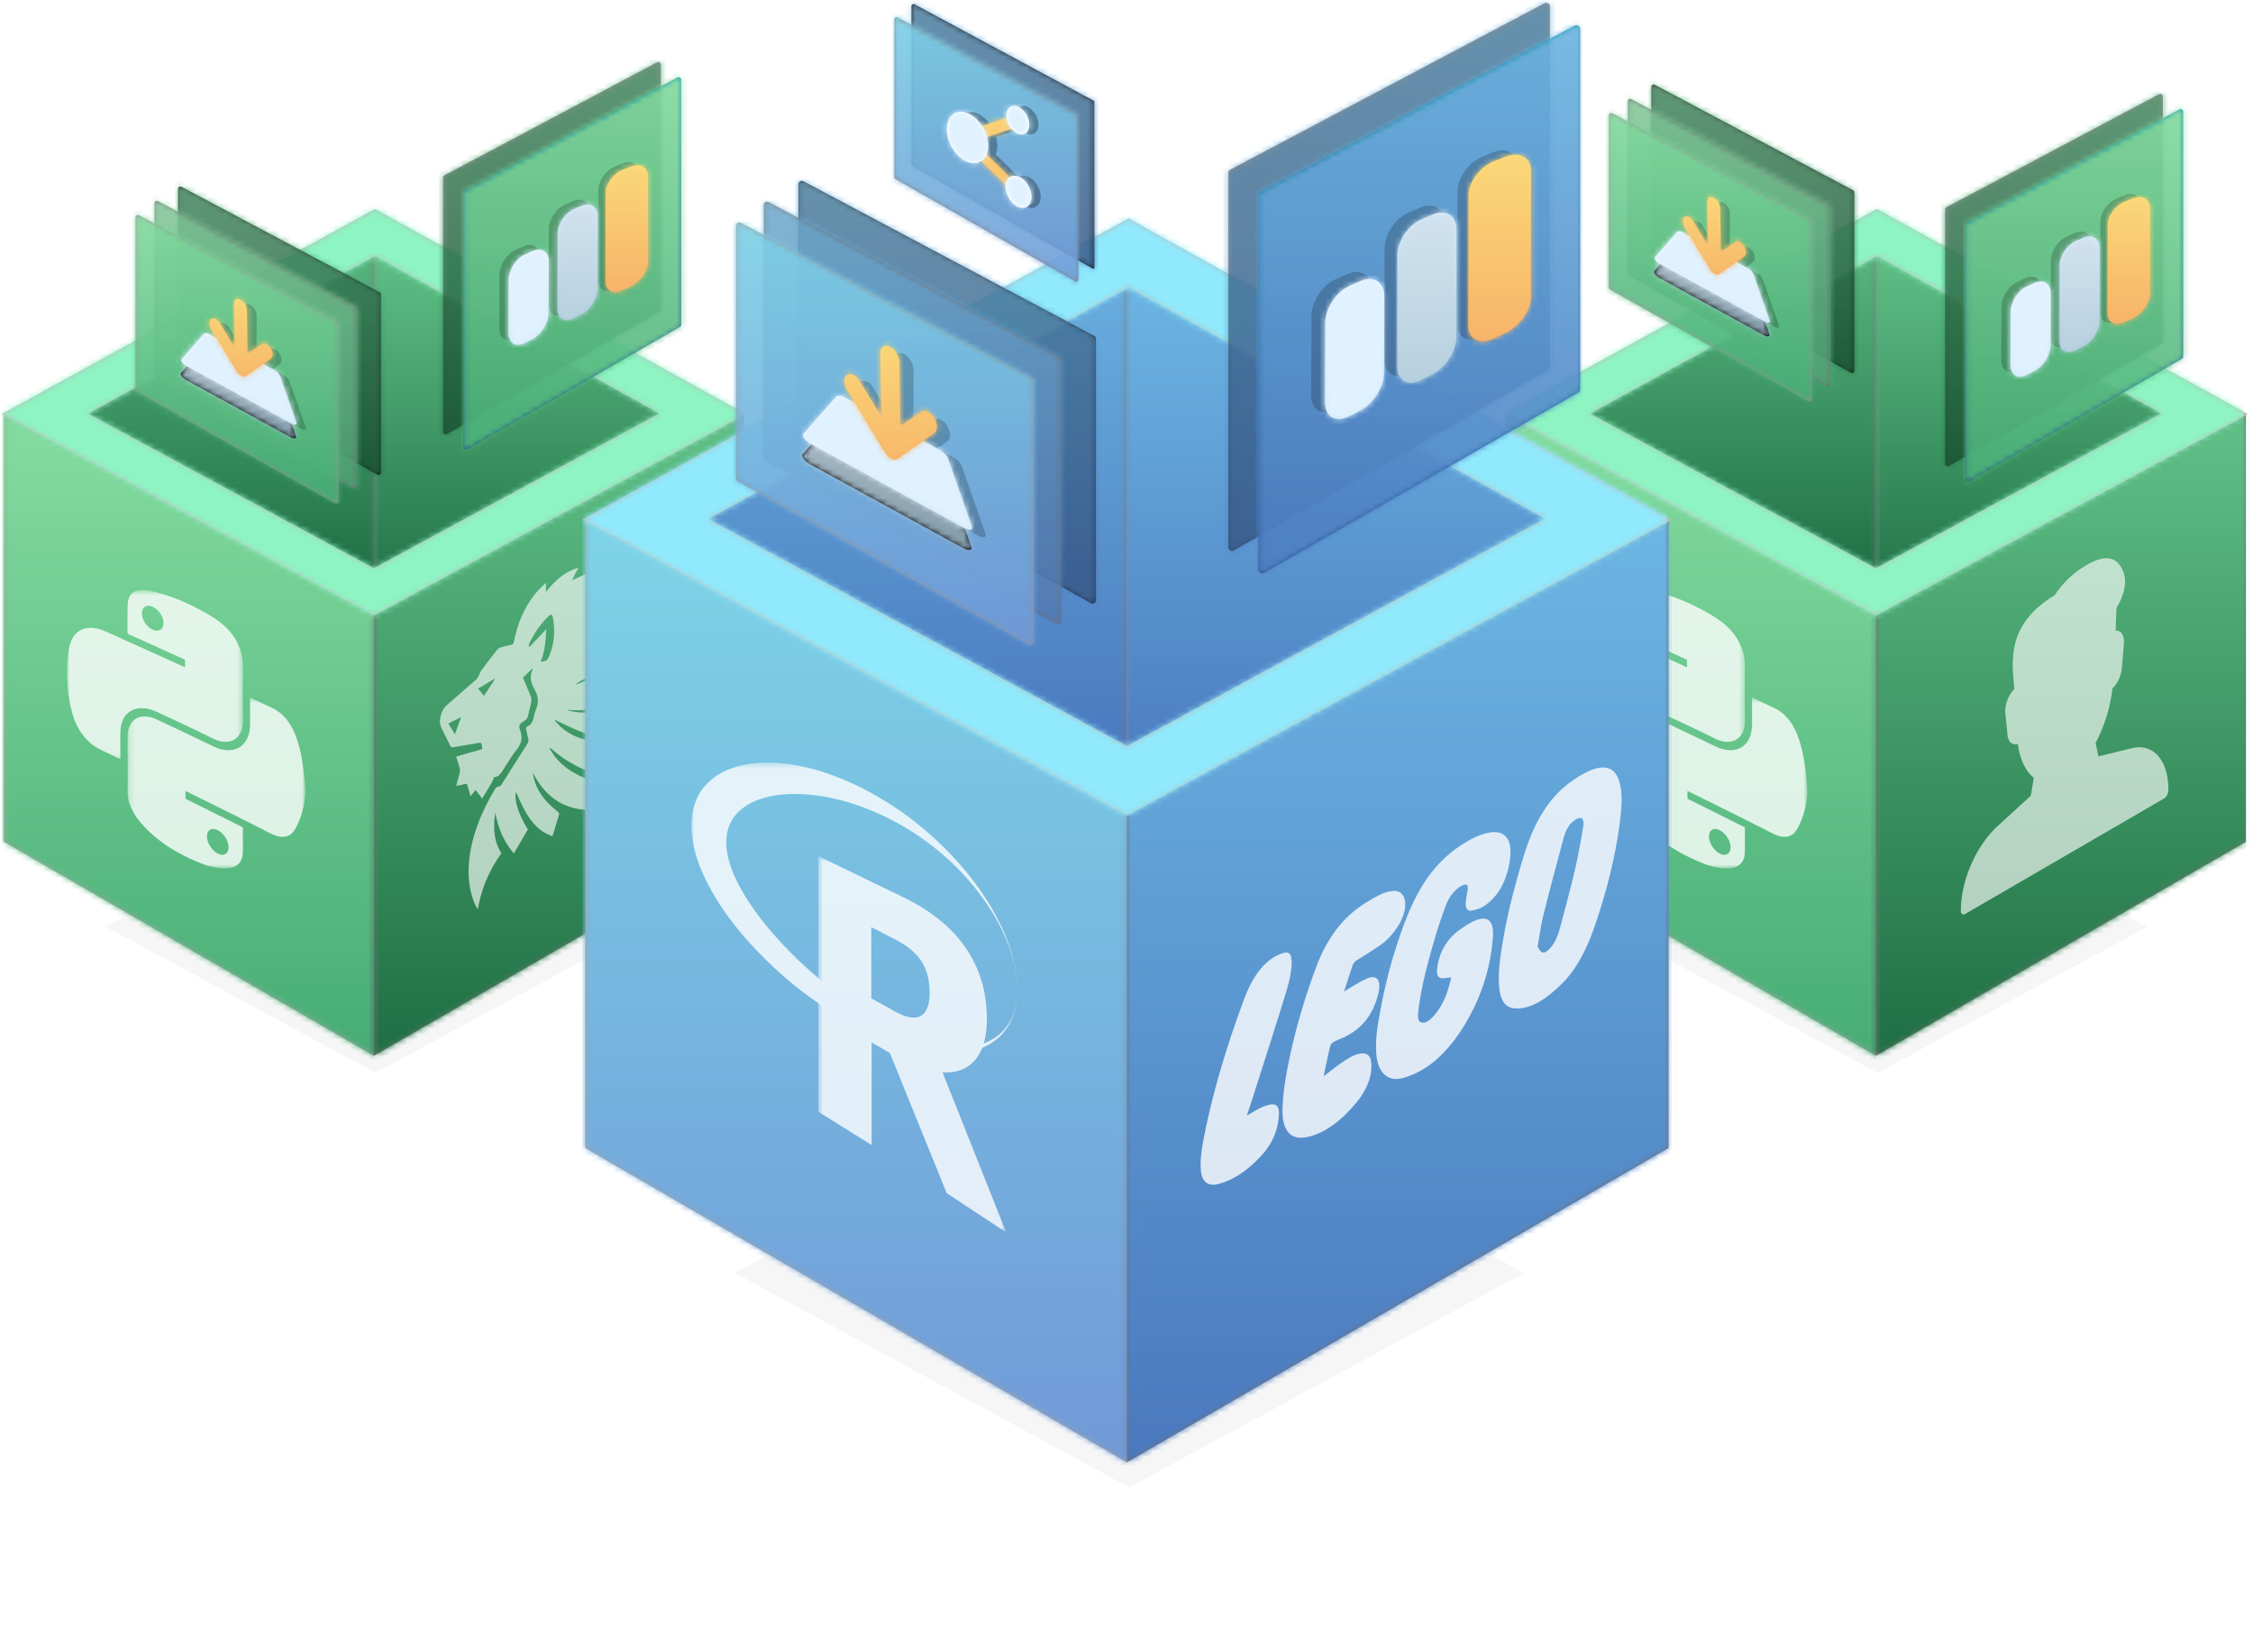 <svg xmlns="http://www.w3.org/2000/svg" xmlns:xlink="http://www.w3.org/1999/xlink" width="405" height="297" viewBox="0 0 405 297"><defs><path id="a" d="M0 0h153v177H0z"/><filter id="b" width="161.9%" height="213.3%" x="-31%" y="-56.7%" filterUnits="objectBoundingBox"><feGaussianBlur in="SourceGraphic" stdDeviation="10"/></filter><radialGradient id="d" cy="54.265%" r="51.684%" fx="50%" fy="54.265%" gradientTransform="matrix(0 1 -1.351 0 1.233 .043)"><stop offset="0%"/><stop offset="100%" stop-opacity="0"/></radialGradient><path id="e" d="M.55 1.38v61.066l55.741-29.592L5.914.695z"/><linearGradient id="g" x1="50%" x2="50%" y1="3.249%" y2="96.774%"><stop offset="0%" stop-color="#5EBE85"/><stop offset="100%" stop-color="#207145"/></linearGradient><path id="h" d="M55.81.528v62.12L.8 32.855 51.177.695z"/><path id="j" d="M66.85 115.408L.346 76.938V0l66.506 35.51z"/><linearGradient id="l" x1="50%" x2="50%" y1="3.249%" y2="96.774%"><stop offset="1.539%" stop-color="#82DA9E"/><stop offset="100%" stop-color="#48AE76"/></linearGradient><path id="m" d="M.55 115.408l66.507-38.47V0L.551 35.51z"/><path id="o" d="M0 37.473L66.86 73.71l66.88-36.196L67.056.631 0 37.473zm15.47-.06L67.042 9.076l51.151 28.293L66.86 65.202l-51.39-27.79z"/><path id="q" d="M.177.486h31.95v30.72H.178z"/><path id="s" d="M0 .526h31.626v30.385H0z"/><path id="u" d="M.594 115.657l66.355-38.552V.273L.594 36.36z"/><path id="w" d="M39.32.066a.458.458 0 0 0-.45-.012L.65 20.372a.457.457 0 0 0-.242.403v45.714a.459.459 0 0 0 .685.396l38.222-22.012a.457.457 0 0 0 .23-.394V.456a.455.455 0 0 0-.223-.39"/><path id="y" d="M39.32.066a.458.458 0 0 0-.45-.012L.65 20.372a.457.457 0 0 0-.242.403v45.714a.459.459 0 0 0 .685.396l38.222-22.012a.457.457 0 0 0 .23-.394V.456a.455.455 0 0 0-.223-.39"/><linearGradient id="A" x1="50.001%" x2="50.001%" y1="0%" y2="100%"><stop offset="0%" stop-color="#0A97A5"/><stop offset="100%" stop-color="#264891"/></linearGradient><path id="z" d="M39.04.59a.46.46 0 0 0-.452-.01L.368 20.896a.455.455 0 0 0-.243.402v45.715a.456.456 0 0 0 .686.395l38.222-22.011a.454.454 0 0 0 .228-.395V.982A.457.457 0 0 0 39.04.59z"/><linearGradient id="D" x1="50%" x2="50%" y1="0%" y2="97.676%"><stop offset="0%" stop-color="#DBF0FF"/><stop offset="100%" stop-color="#A8C8DA"/></linearGradient><path id="C" d="M4.921 20.083l-1.367.691c-1.604.81-2.913.067-2.908-1.65L.679 5.52c.004-1.718 1.315-3.687 2.914-4.376L4.956.558c1.6-.689 2.905.114 2.902 1.785l-.018 13.23c-.002 1.67-1.315 3.7-2.919 4.51"/><linearGradient id="F" x1="50%" x2="50%" y1="0%" y2="100%"><stop offset="0%" stop-color="#D4E4F1"/><stop offset="100%" stop-color="#B5CFDD"/></linearGradient><linearGradient id="H" x1="50%" x2="50%" y1="0%" y2="100%"><stop offset="0%" stop-color="#FBDE7B"/><stop offset="100%" stop-color="#F6AF67"/></linearGradient><path id="G" d="M3.084 22.438c-1.698.798-3.086.113-3.084-1.523L.02 4.974C.022 3.337 1.408 1.46 3.098.8L4.54.237c1.69-.659 3.074.102 3.074 1.69v15.49c0 1.589-1.388 3.543-3.085 4.34l-1.446.68z"/><linearGradient id="K" x1="50%" x2="50%" y1="0%" y2="100%"><stop offset="0%" stop-color="#ECF7FF"/><stop offset="100%" stop-color="#CCE5F4"/></linearGradient><path id="J" d="M4.585 16.936l-1.366.69c-1.605.81-2.911.02-2.904-1.755l.034-9.645C.356 4.45 1.67 2.414 3.27 1.699l1.365-.61c1.599-.715 2.904.114 2.9 1.843l-.025 9.389c-.004 1.729-1.32 3.805-2.924 4.615"/><path id="M" d="M36.386 19.62L.757.66a.427.427 0 0 0-.623.377v30.94c0 .155.083.297.218.372L35.98 52.403a.424.424 0 0 0 .632-.372V19.996a.427.427 0 0 0-.226-.377"/><path id="O" d="M36.386 19.62L.757.66a.427.427 0 0 0-.623.377v30.94c0 .155.083.297.218.372L35.98 52.403a.424.424 0 0 0 .632-.372V19.996a.427.427 0 0 0-.226-.377"/><path id="Q" d="M36.386 19.62L.757.66a.426.426 0 0 0-.623.377v30.94c0 .155.083.297.218.372L35.98 52.401a.421.421 0 0 0 .422-.003.428.428 0 0 0 .21-.369V19.996a.429.429 0 0 0-.226-.377z"/><path id="S" d="M20.457 9.433L2.251.223.675 2.147c-.134.31.307.837.98 1.174l19.092 9.607c.673.34 1.132.27 1.021-.158l-1.31-3.337z"/><linearGradient id="U" x1="50%" x2="50%" y1="4.721%" y2="97.676%"><stop offset="0%" stop-color="#C7DBE8"/><stop offset="100%" stop-color="#96B5C7"/></linearGradient><linearGradient id="W" x1="24.385%" y1="0%" y2="100%"><stop offset="0%" stop-color="#ECF7FF"/><stop offset="100%" stop-color="#CCE5F4"/></linearGradient><path id="V" d="M20.748 16.428L1.666 6.788C.993 6.452.553 5.923.686 5.613l3.758-4.576c.133-.307.593-.38 1.021-.163l12.178 6.19c.428.22.87.75.98 1.178l3.146 8.03c.111.428-.348.498-1.02.157"/><path id="Y" d="M4.991 9.091l.02-7.815C5.011.524 5.53.174 6.16.502c.632.327 1.146 1.21 1.144 1.962l-.014 7.82 2.602-1.759c.433-.29 1.133.07 1.564.806.432.735.43 1.565-.002 1.856L6.919 14.25c-.208.142-.49.137-.784-.012-.293-.15-.575-.43-.782-.783L.841 5.75a2.244 2.244 0 0 1-.32-1.1c.001-.34.11-.622.327-.77.433-.295 1.134.064 1.563.8l2.58 4.411z"/><path id="aa" d="M0 0h153v177H0z"/><filter id="ab" width="161.9%" height="213.3%" x="-31%" y="-56.7%" filterUnits="objectBoundingBox"><feGaussianBlur in="SourceGraphic" stdDeviation="10"/></filter><path id="ad" d="M.55 1.38v61.066l55.741-29.592L5.914.695z"/><path id="af" d="M55.81.528v62.12L.8 32.855 51.177.695z"/><path id="ah" d="M66.85 115.408L.346 76.938V0l66.506 35.51z"/><path id="aj" d="M.55 115.408l66.507-38.47V0L.551 35.51z"/><path id="al" d="M0 37.473L66.86 73.71l66.88-36.196L67.056.631 0 37.473zm15.47-.06L67.042 9.076l51.151 28.293L66.86 65.202l-51.39-27.79z"/><path id="an" d="M.177.486h31.95v30.72H.178z"/><path id="ap" d="M0 .526h31.626v30.385H0z"/><path id="ar" d="M.594 115.657l66.355-38.552V.273L.594 36.36z"/><path id="at" d="M39.32.066a.458.458 0 0 0-.45-.012L.65 20.372a.457.457 0 0 0-.242.403v45.714a.459.459 0 0 0 .685.396l38.222-22.012a.457.457 0 0 0 .23-.394V.456a.455.455 0 0 0-.223-.39"/><path id="av" d="M39.32.066a.458.458 0 0 0-.45-.012L.65 20.372a.457.457 0 0 0-.242.403v45.714a.459.459 0 0 0 .685.396l38.222-22.012a.457.457 0 0 0 .23-.394V.456a.455.455 0 0 0-.223-.39"/><path id="aw" d="M39.04.59a.46.46 0 0 0-.452-.01L.368 20.896a.455.455 0 0 0-.243.402v45.715a.456.456 0 0 0 .686.395l38.222-22.011a.454.454 0 0 0 .228-.395V.982A.457.457 0 0 0 39.04.59z"/><path id="ay" d="M4.921 20.083l-1.367.691c-1.604.81-2.913.067-2.908-1.65L.679 5.52c.004-1.718 1.315-3.687 2.914-4.376L4.956.558c1.6-.689 2.905.114 2.902 1.785l-.018 13.23c-.002 1.67-1.315 3.7-2.919 4.51"/><path id="aA" d="M3.084 22.438c-1.698.798-3.086.113-3.084-1.523L.02 4.974C.022 3.337 1.408 1.46 3.098.8L4.54.237c1.69-.659 3.074.102 3.074 1.69v15.49c0 1.589-1.388 3.543-3.085 4.34l-1.446.68z"/><path id="aC" d="M4.585 16.936l-1.366.69c-1.605.81-2.911.02-2.904-1.755l.034-9.645C.356 4.45 1.67 2.414 3.27 1.699l1.365-.61c1.599-.715 2.904.114 2.9 1.843l-.025 9.389c-.004 1.729-1.32 3.805-2.924 4.615"/><path id="aE" d="M36.386 19.62L.757.66a.427.427 0 0 0-.623.377v30.94c0 .155.083.297.218.372L35.98 52.403a.424.424 0 0 0 .632-.372V19.996a.427.427 0 0 0-.226-.377"/><path id="aG" d="M36.386 19.62L.757.66a.427.427 0 0 0-.623.377v30.94c0 .155.083.297.218.372L35.98 52.403a.424.424 0 0 0 .632-.372V19.996a.427.427 0 0 0-.226-.377"/><path id="aI" d="M36.386 19.62L.757.66a.426.426 0 0 0-.623.377v30.94c0 .155.083.297.218.372L35.98 52.401a.421.421 0 0 0 .422-.003.428.428 0 0 0 .21-.369V19.996a.429.429 0 0 0-.226-.377z"/><path id="aK" d="M20.457 9.433L2.251.223.675 2.147c-.134.31.307.837.98 1.174l19.092 9.607c.673.34 1.132.27 1.021-.158l-1.31-3.337z"/><path id="aM" d="M20.748 16.428L1.666 6.788C.993 6.452.553 5.923.686 5.613l3.758-4.576c.133-.307.593-.38 1.021-.163l12.178 6.19c.428.22.87.75.98 1.178l3.146 8.03c.111.428-.348.498-1.02.157"/><path id="aO" d="M4.991 9.091l.02-7.815C5.011.524 5.53.174 6.16.502c.632.327 1.146 1.21 1.144 1.962l-.014 7.82 2.602-1.759c.433-.29 1.133.07 1.564.806.432.735.43 1.565-.002 1.856L6.919 14.25c-.208.142-.49.137-.784-.012-.293-.15-.575-.43-.782-.783L.841 5.75a2.244 2.244 0 0 1-.32-1.1c.001-.34.11-.622.327-.77.433-.295 1.134.064 1.563.8l2.58 4.411z"/><path id="aQ" d="M0 0h224v260H0z"/><filter id="aR" width="142.3%" height="177.1%" x="-21.1%" y="-38.6%" filterUnits="objectBoundingBox"><feGaussianBlur in="SourceGraphic" stdDeviation="10"/></filter><radialGradient id="aT" cy="54.265%" r="51.684%" fx="50%" fy="54.265%" gradientTransform="matrix(0 1 -1.355 0 1.235 .043)"><stop offset="0%"/><stop offset="100%" stop-opacity="0"/></radialGradient><path id="aU" d="M.806 2.026V91.73L82.413 48.26 8.66 1.021z"/><linearGradient id="aW" x1="50%" x2="50%" y1="2.599%" y2="98.143%"><stop offset="0%" stop-color="#6BB5E2"/><stop offset="100%" stop-color="#4B79BF"/></linearGradient><path id="aX" d="M81.708.776v91.25L1.17 48.26 74.926 1.021z"/><path id="aZ" d="M97.873 169.526L.505 113.017V0l97.368 52.161z"/><linearGradient id="bb" x1="50%" x2="50%" y1="0%" y2="100%"><stop offset="0%" stop-color="#7DD4E7"/><stop offset="100%" stop-color="#7099D7"/></linearGradient><path id="bc" d="M.806 169.526l97.37-56.509V0L.805 52.161z"/><path id="be" d="M0 55.045l97.886 53.231 97.917-53.168L98.172.928 0 55.044zm22.648-.089l75.506-41.624 74.888 41.56-75.156 40.884-75.238-40.82z"/><path id="bg" d="M0 .367h58.609V52.68H0z"/><path id="bi" d="M.689.438h33.79v67.657H.689z"/><path id="bk" d="M.868 169.497l97.058-56.499V.4L.868 53.286z"/><path id="bm" d="M33.674 18.502L1.381 1.117a.377.377 0 0 0-.377.011.39.39 0 0 0-.187.335v28.37a.39.39 0 0 0 .197.34L33.305 48.56a.39.39 0 0 0 .189.05.391.391 0 0 0 .195-.053"/><path id="bo" d="M33.674 18.502L1.381 1.117a.377.377 0 0 0-.377.011.39.39 0 0 0-.187.335v28.37a.39.39 0 0 0 .197.34L33.305 48.56a.39.39 0 0 0 .189.05.391.391 0 0 0 .195-.053"/><path id="bp" d="M33.876 17.513L1.583.13a.373.373 0 0 0-.378.01.39.39 0 0 0-.187.335v28.37c0 .142.076.272.197.342l32.292 18.385a.39.39 0 0 0 .188.05.391.391 0 0 0 .196-.054.391.391 0 0 0 .19-.336V17.858a.393.393 0 0 0-.205-.345z"/><linearGradient id="bs" x1="0%" x2="145.626%" y1="0%" y2="50%"><stop offset="0%" stop-color="#FBDE7B"/><stop offset="100%" stop-color="#F6AF67"/></linearGradient><path id="br" d="M16.133 13.803l-.874-1.971 7.073-2.387.87 1.965-7.07 2.393zm-.974 2.382l.721-1.432 7.459 7.302-.727 1.425-7.453-7.295z"/><path id="bu" d="M8.04 8.175C8.05 10.59 6.397 11.9 4.347 11.1 2.299 10.3.622 7.683.602 5.253c-.02-2.428 1.632-3.738 3.692-2.925 2.058.814 3.735 3.432 3.745 5.847zm5.324-2.155c-1.146-.453-2.078-1.907-2.08-3.248-.004-1.34.924-2.057 2.074-1.599 1.15.457 2.081 1.912 2.081 3.249 0 1.336-.928 2.051-2.075 1.598zm2.475 11.367c0 1.513-1.045 2.335-2.334 1.836-1.289-.5-2.337-2.136-2.342-3.655-.003-1.518 1.042-2.341 2.336-1.836 1.292.505 2.34 2.141 2.34 3.655z"/><path id="bw" d="M58.087.097a.679.679 0 0 0-.665-.018L.96 29.975a.672.672 0 0 0-.358.594v67.265a.674.674 0 0 0 1.013.582l56.463-32.388a.672.672 0 0 0 .34-.58V.67a.67.67 0 0 0-.33-.574"/><path id="by" d="M58.087.097a.679.679 0 0 0-.665-.018L.96 29.975a.672.672 0 0 0-.358.594v67.265a.674.674 0 0 0 1.013.582l56.463-32.388a.672.672 0 0 0 .34-.58V.67a.67.67 0 0 0-.33-.574"/><path id="bz" d="M57.672.869a.68.68 0 0 0-.667-.016L.544 30.749a.669.669 0 0 0-.359.592v67.265a.67.67 0 0 0 .675.671c.118 0 .235-.03.339-.09L57.663 66.8a.668.668 0 0 0 .336-.58V1.443a.672.672 0 0 0-.327-.575z"/><path id="bB" d="M7.27 29.551l-2.02 1.016C2.881 31.76.947 30.665.954 28.14l.048-20.017c.007-2.528 1.944-5.424 4.305-6.438L7.321.822c2.363-1.014 4.292.167 4.288 2.625l-.027 19.467c-.003 2.459-1.943 5.446-4.312 6.637"/><path id="bD" d="M4.555 33.016C2.047 34.19-.003 33.182 0 30.774L.03 7.318c.003-2.407 2.05-5.17 4.546-6.14L6.708.348C9.206-.62 11.25.5 11.25 2.837v22.79c0 2.339-2.05 5.213-4.558 6.387l-2.137 1.002z"/><path id="bF" d="M6.774 24.92l-2.019 1.016c-2.37 1.191-4.3.03-4.29-2.582L.516 9.16c.01-2.612 1.951-5.61 4.314-6.662l2.015-.897c2.362-1.051 4.291.169 4.284 2.713l-.037 13.814c-.006 2.544-1.948 5.6-4.318 6.79"/><path id="bH" d="M53.367 28.753L1.11.968a.625.625 0 0 0-.914.552v45.344c0 .226.122.435.319.545L52.77 76.796a.622.622 0 0 0 .928-.545V29.305a.625.625 0 0 0-.331-.552"/><path id="bJ" d="M53.367 28.753L1.11.968a.625.625 0 0 0-.914.552v45.344c0 .226.122.435.319.545L52.77 76.796a.622.622 0 0 0 .928-.545V29.305a.625.625 0 0 0-.331-.552"/><path id="bL" d="M53.367 28.753L1.11.968a.624.624 0 0 0-.914.552v45.344c0 .226.122.435.319.545L52.77 76.795a.618.618 0 0 0 .62-.005.626.626 0 0 0 .308-.54V29.305a.628.628 0 0 0-.331-.552z"/><path id="bN" d="M30.004 13.824L3.3.326.99 3.146c-.197.454.45 1.228 1.437 1.72l28.001 14.08c.988.499 1.662.395 1.499-.231l-1.923-4.891z"/><path id="bP" d="M30.431 24.075L2.443 9.949c-.986-.495-1.632-1.27-1.437-1.724l5.512-6.706c.195-.45.869-.559 1.498-.24l17.86 9.072c.629.321 1.276 1.098 1.438 1.726l4.614 11.77c.163.625-.51.728-1.497.228"/><path id="bR" d="M7.32 13.324L7.349 1.87C7.351.767 8.111.255 9.035.735c.926.48 1.68 1.774 1.678 2.876l-.022 11.46 3.818-2.577c.634-.426 1.661.102 2.294 1.181.632 1.076.631 2.294-.004 2.72l-6.651 4.489c-.305.207-.719.201-1.15-.018-.43-.218-.843-.631-1.146-1.147L1.234 8.426C.92 7.886.764 7.31.764 6.814c.002-.497.161-.912.48-1.128.635-.432 1.662.094 2.293 1.174l3.784 6.464z"/></defs><g fill="none" fill-rule="evenodd"><g transform="translate(-9 36.933)"><mask id="c" fill="#fff"><use xlink:href="#a"/></mask><path stroke="#979797" stroke-width=".001" d="M.001.001H153V177H.001z"/><path fill="#000" d="M28.05 129.66l48.442 26.255 48.458-26.225-48.316-26.724z" filter="url(#b)" mask="url(#c)" opacity=".189"/><path fill="url(#d)" d="M9.35 139.588l66.86 36.239 66.88-36.196-66.685-36.884z" mask="url(#c)" opacity=".032"/><g mask="url(#c)"><g transform="translate(75.65 6.808)"><mask id="f" fill="#fff"><use xlink:href="#e"/></mask><use fill="#929292" fill-rule="nonzero" xlink:href="#e"/><g fill="url(#g)" mask="url(#f)"><path d="M-4.25.851h71v65h-71z"/></g></g><g transform="translate(20.4 6.808)"><mask id="i" fill="#fff"><use xlink:href="#h"/></mask><use fill="#797979" fill-rule="nonzero" xlink:href="#h"/><g fill="url(#g)" mask="url(#i)"><path d="M4.22 60.38v-68h53v68z"/></g></g><g transform="translate(9.35 37.442)"><mask id="k" fill="#fff"><use xlink:href="#j"/></mask><use fill="#A3A3A3" fill-rule="nonzero" xlink:href="#j"/><g fill="url(#l)" mask="url(#k)"><path d="M0 0h67v116H0z"/></g></g><g transform="translate(75.65 37.442)"><mask id="n" fill="#fff"><use xlink:href="#m"/></mask><use fill="#727272" fill-rule="nonzero" xlink:href="#m"/><g fill="url(#g)" mask="url(#n)"><path d="M-.85 0h68v116h-68z"/></g></g><g transform="translate(9.35)"><mask id="p" fill="#fff"><use xlink:href="#o"/></mask><use fill="#BCBCBC" xlink:href="#o"/><g fill="#8DF4C2" mask="url(#p)"><path d="M0-58.716h133v134H0z"/></g></g></g></g><g opacity=".8"><g transform="translate(22.755 124.904)"><mask id="r" fill="#fff"><use xlink:href="#q"/></mask><path fill="#FFF" d="M16.381 24.331c1.088.545 1.947 1.899 1.949 3.07.001 1.163-.865 1.67-1.933 1.13-1.065-.537-1.942-1.925-1.946-3.081-.005-1.172.842-1.663 1.93-1.119m15.746-6.964v-.56c-.114-1.18-.189-2.347-.352-3.542-.243-1.773-.557-3.567-1.197-5.414-.67-1.926-1.645-3.647-3.318-4.858-.223-.16-.45-.33-.676-.438-1.443-.69-2.885-1.363-4.39-2.069v.5c.001 1.454.012 2.914 0 4.362-.029 3.483-2.295 5.274-5.507 4.343-.417-.12-.853-.327-1.28-.531C12.117 7.59 8.83 6.016 5.54 4.467 2.875 3.217.766 4.034.263 6.5.191 6.855.18 7.257.18 7.654c-.004 3.242.023 6.497-.002 9.726-.014 1.755.687 3.452 2.015 5.152 1.38 1.771 2.986 3.106 4.644 4.305 0 0 2.738 2.033 7.417 3.778 1.472.44 2.908.725 4.197.525 1.234-.19 2.137-.819 2.397-2.274a3.15 3.15 0 0 0 .057-.563c.004-1.479.001-2.961 0-4.49a2356.818 2356.818 0 0 0-10.314-5.142v-1.378c.173.077.351.148.529.236 4.86 2.402 9.719 4.787 14.578 7.287 2.225 1.153 3.736.896 4.653-.786 1.852-3.382 1.776-6.663 1.776-6.663" mask="url(#r)"/></g><g transform="translate(12.042 105.556)"><mask id="t" fill="#fff"><use xlink:href="#s"/></mask><path fill="#FFF" d="M15.41 7.63c-1.074-.477-1.943-1.78-1.945-2.918-.002-1.147.848-1.68 1.93-1.207 1.076.473 1.945 1.773 1.95 2.918.005 1.14-.864 1.683-1.934 1.206m.697 14.752c3.359 1.566 6.72 3.113 10.078 4.791 3.095 1.556 5.49.027 5.44-3.188-.052-3.308-.015-6.575-.017-9.86-.002-2.975-1.401-5.75-4.077-7.816-1.109-.854-2.291-1.539-3.452-2.166-2.875-1.546-5.743-2.722-8.581-3.358-1.025-.23-2.024-.365-2.913-.149-1.13.272-1.61 1.209-1.664 2.513-.066 1.597-.031 3.243-.056 4.859-.007.382.221.435.45.537 3.117 1.4 6.235 2.81 9.352 4.228l.545.248v1.378l-.489-.225A2305.694 2305.694 0 0 0 7.082 8.001c-1.9-.848-3.562-.968-4.889-.13C1.176 8.51.643 9.613.375 10.945c0 0-1.28 6.135.891 12.713.784 1.994 1.926 3.725 3.735 4.94.392.262.796.478 1.195.674 1.112.547 2.223 1.072 3.399 1.639v-.559c.007-1.592-.063-3.226.038-4.767.22-3.38 3.089-4.774 6.475-3.204" mask="url(#t)"/></g></g><g transform="translate(67.213 74.753)"><mask id="v" fill="#fff"><use xlink:href="#u"/></mask><path stroke="#979797" stroke-width=".01" d="M.599 115.648l66.345-38.543.008-76.827L.599 36.36v79.288z"/><path fill="#FFF" d="M15.675 54.162l-2.28 1.124 1.157 1.946 1.123-3.07m4.115-3.838c.68-1.038 1.324-2.018 1.968-2.998l-.067-.073-2.974 1.777 1.073 1.294m10.192-6.142c1.127-.12 1.24-.205 1.687-1.425.815-2.225.889-4.337.528-6.378-.136-.766-.322-.84-.925-.247-1.323 1.302-2.4 2.857-3.26 4.605-.102.206-.116.457-.17.687l.149.078 2.993-3.155c-.092 2.025-.231 3.893-1.002 5.835m14.63-7.002c6.79-2.776 9.903.974 10.92 4.726-6.453.4-12.828 2.295-19.124 6.222l.007.15c.53-.216 1.059-.428 1.587-.646 3.22-1.325 6.446-2.427 9.686-3.434 3.294-1.025 5.513.17 7.165 2.805.378.603.725 1.24 1.044 1.787-1.69.31-3.363.532-5.043.943-2.707.661-5.42 1.488-8.128 2.168-2.71.68-5.415 1.245-8.031.92.125.051.246.11.374.153.146.048.295.088.447.118 1.96.388 4.017.301 6.096.096 3.188-.315 6.4-1.036 9.622-1.927.197-.055.45-.063.58.05 1.158 1.002 2.315 2.008 3.424 3.074.324.311.499.83.737 1.245-.1.111-.131.166-.148.164-2.37-.327-4.858.333-7.329.87-3.78.818-7.503 1.272-10.923.21-1.56-.486-2.996-1.298-4.486-1.97-.159-.072-.3-.182-.45-.275l-.097.14c.287.323.557.67.866.963 1.72 1.633 3.84 2.437 6.137 2.772 1.766.256 3.602.271 5.418.346.378.015.517.112.535.599.064 1.75.19 3.478.297 5.283-5.526.507-10.107-1.546-14.101-5.083l-.11.13c.342.527.646 1.098 1.032 1.57 1.732 2.129 4.006 3.305 6.432 4.196 1.172.43 1.176.418 1.022 2.051-.097 1.025-.192 2.05-.3 3.21-5.076.271-8.75-1.922-11.165-6.624.022.204.028.417.069.61.483 2.32 1.698 3.91 3.124 5.282.417.4.88.734 1.307 1.122.1.09.227.287.19.413-.363 1.267-.758 2.53-1.195 3.96-.625-.298-1.217-.5-1.73-.842-1.665-1.113-2.817-2.858-3.777-4.822-.362-.741-.692-1.513-1.046-2.294-.383 1.4.482 4.116 2.133 6.722l-2.518 4.318c-1.717-1.984-2.803-4.41-3.335-7.332-.439 2.812-.218 5.301 1.104 7.288-2.145 3.015-3.61 6.304-4.242 10.099-.183-.305-.31-.48-.406-.684-1.236-2.643-1.524-5.725-1.027-9.141.62-4.253 2.341-8.16 4.566-11.886.095-.157.316-.315.457-.326.355-.029.573-.247.805-.617a807.004 807.004 0 0 1 4.434-6.998c.234-.365.34-.665.226-1.047-.147-.494-.223-1.036-.355-1.54-.08-.301-.047-.534.258-.675.668-.31.949-.918 1.1-1.676.087-.438.197-.892.372-1.308.56-1.326.404-2.354-.101-3.364-.549-1.097-1.279-2.17-.433-3.955l-.163.001-1.625 1.551c.493 1.19.984 2.326 1.433 3.492.095.249.104.612.046.922-.146.78-.375 1.56-.529 2.34-.094.478-.3.755-.664 1.005-1.022.7-1.11.785-.743 1.865.43 1.27.163 2.304-.785 3.494-.81 1.016-1.496 2.179-2.212 3.298-.492.769-.964 1.524-1.7 1.443-.212.46-.355.843-.554 1.185-.515.882-1.054 1.747-1.633 2.701l-1.185-1.56-.886 1.146c-.187-.64-.372-1.228-.528-1.833-.084-.327-.225-.448-.548-.357-.488.138-.977.212-1.517.325.225-.826.451-1.581.628-2.34.065-.278.068-.6.005-.84-.182-.695-.413-1.36-.64-2.082l4.712-1.348c-.039-.259-.088-.47-.1-.693-.022-.407-.204-.488-.537-.427-1.506.273-3.008.504-4.515.782-.34.063-.525-.042-.674-.354-.522-1.098-1.072-2.172-1.603-3.264-.488-1.005-.016-3.01.94-3.855 1.787-1.58 3.595-3.115 5.381-4.693.217-.192.362-.544.522-.833.137-.247.214-.547.375-.763a206.878 206.878 0 0 1 2.866-3.756c.144-.184.376-.33.569-.387a22.91 22.91 0 0 1 1.971-.5c.317-.065.408-.218.482-.59.692-3.476 2.039-6.636 4.42-9.263.398-.437.836-.816 1.329-1.293l.002 1.662c1.708-2.201 3.552-3.738 5.862-4.376-.26.465-.46.794-.632 1.137-.162.321-.295.658-.513 1.15 2.353-1.2 4.566-2.205 6.928-2.158-.533.609-.885 1.215-1.498 1.504-.564.266-1.116.624-1.668.963-.162.098-.306.267-.441.456 2.952-1.39 5.875-2.463 8.874-1.935-.51.494-.95.888-1.36 1.326a3.915 3.915 0 0 1-1.659 1.076c-.736.25-1.468.606-2.2.933-.201.09-.394.243-.59.43 3.838-1.105 7.453-1.371 10.496.938-.718.667-1.372 1.291-2.043 1.881-.143.127-.35.137-.526.185-1.362.364-2.724.692-4.084 1.106-.436.132-.868.49-1.301.745l.041.149" mask="url(#v)" opacity=".8"/></g><g opacity=".85" transform="translate(79.247 11.146)"><mask id="x" fill="#fff"><use xlink:href="#w"/></mask><use fill="#000" fill-opacity=".3" fill-rule="nonzero" xlink:href="#w"/><g fill="url(#g)" mask="url(#x)"><path d="M-1.982-2.85h49v75h-49z"/></g><use fill="#000" fill-opacity=".3" fill-rule="nonzero" style="mix-blend-mode:multiply" xlink:href="#y"/></g><g opacity=".9" transform="translate(83.189 13.357)"><mask id="B" fill="#fff"><use xlink:href="#z"/></mask><use fill="url(#A)" fill-rule="nonzero" xlink:href="#z"/><g fill="url(#l)" mask="url(#B)"><path d="M-5.923-5.06h51v78h-51z"/></g></g><path fill="#000" fill-opacity=".2" fill-rule="nonzero" d="M94.095 60.113l-1.45.725c-1.603.8-2.91.003-2.904-1.772l.036-9.646c.006-1.775 1.32-3.805 2.92-4.512l1.448-.64c1.599-.706 2.904.13 2.9 1.859l-.025 9.388c-.005 1.729-1.32 3.798-2.925 4.598zm8.9-4.443l-1.45.725c-1.604.8-2.912.05-2.908-1.668l.033-13.603c.004-1.718 1.315-3.68 2.914-4.36l1.447-.617c1.598-.68 2.905.13 2.902 1.8l-.018 13.23c-.003 1.67-1.315 3.692-2.92 4.493zm8.901-4.443l-1.451.724c-1.604.8-2.914.098-2.912-1.563l.018-16.177c.002-1.661 1.31-3.56 2.91-4.222l1.445-.6c1.598-.66 2.905.118 2.905 1.73v15.72c0 1.612-1.312 3.587-2.915 4.388z"/><g transform="translate(99.555 36.447)"><mask id="E" fill="#fff"><use xlink:href="#C"/></mask><use fill="url(#D)" fill-rule="nonzero" xlink:href="#C"/><g fill="url(#F)" mask="url(#E)"><path d="M-2.538-2.53h13v26h-13z"/></g></g><g transform="translate(108.863 29.7)"><mask id="I" fill="#fff"><use xlink:href="#G"/></mask><use fill="url(#H)" fill-rule="nonzero" xlink:href="#G"/><g fill="url(#H)" mask="url(#I)"><path d="M-3.385-4.217h14v30h-14z"/></g></g><g transform="translate(91.093 44.038)"><mask id="L" fill="#fff"><use xlink:href="#J"/></mask><use fill="url(#K)" fill-rule="nonzero" xlink:href="#J"/><g fill="#E0F1FF" mask="url(#L)"><path d="M-4.23-4.217h15v25h-15z"/></g></g><g><g opacity=".85" transform="translate(31.877 32.921)"><mask id="N" fill="#fff"><use xlink:href="#M"/></mask><use fill="#101010" fill-rule="nonzero" xlink:href="#M"/><g fill="url(#g)" mask="url(#N)"><path d="M-1.698-.853h40v56h-40z"/></g><path fill="#000" fill-opacity=".3" fill-rule="nonzero" d="M36.386 19.62L.757.66a.427.427 0 0 0-.623.377v30.94c0 .155.083.297.218.372L35.98 52.403a.424.424 0 0 0 .632-.372V19.996a.427.427 0 0 0-.226-.377" mask="url(#N)" style="mix-blend-mode:multiply"/></g><g opacity=".85" transform="translate(27.632 35.48)"><mask id="P" fill="#fff"><use xlink:href="#O"/></mask><use fill="#6C6C6C" fill-rule="nonzero" xlink:href="#O"/><g fill="url(#l)" mask="url(#P)" opacity=".802"><path d="M-1.698-.853h41v56h-41z"/></g></g><g opacity=".9" transform="translate(24.236 38.039)"><mask id="R" fill="#fff"><use xlink:href="#Q"/></mask><use fill="#929292" fill-rule="nonzero" xlink:href="#Q"/><g fill="url(#l)" mask="url(#R)"><path d="M-3.396-3.412h42v56h-42z"/></g></g><path fill="#000" fill-opacity=".2" fill-rule="nonzero" d="M53.953 77.005L35.218 66.706c-.66-.36-1.082-.905-.938-1.21l3.915-4.442c.144-.302.606-.36 1.027-.128l11.953 6.612c.421.234.844.779.94 1.212l2.863 8.135c.096.43-.365.485-1.025.12"/><path fill="#000" fill-opacity=".2" d="M43.82 63.376l.02-7.815c0-.753.519-1.102 1.149-.775.631.328 1.146 1.21 1.144 1.963l-.014 7.819 2.602-1.758c.432-.291 1.133.07 1.564.806.432.734.43 1.565-.002 1.856l-4.535 3.063c-.208.141-.49.137-.784-.012-.294-.15-.575-.431-.782-.783l-4.512-7.706a2.244 2.244 0 0 1-.32-1.1c.001-.339.11-.622.327-.77.433-.295 1.134.065 1.563.801l2.58 4.41z"/><g transform="rotate(2 -1843.64 946.647)"><mask id="T" fill="#fff"><use xlink:href="#S"/></mask><use fill="#000" fill-rule="nonzero" xlink:href="#S"/><g fill="url(#U)" mask="url(#T)" opacity=".847"><path d="M-.85-1.706h25v16h-25z"/></g></g><g transform="rotate(2 -1672.613 949.632)"><mask id="X" fill="#fff"><use xlink:href="#V"/></mask><use fill="url(#W)" fill-rule="nonzero" xlink:href="#V"/><g fill="#E0F1FF" mask="url(#X)"><path d="M-.85-.853h25v19h-25z"/></g></g><g transform="rotate(-1 3082.077 -2095.453)"><mask id="Z" fill="#fff"><use xlink:href="#Y"/></mask><use fill="url(#H)" fill-rule="nonzero" xlink:href="#Y"/><g fill="url(#H)" mask="url(#Z)"><path d="M-4.245-4.265h24v24h-24z"/></g></g></g><g><g transform="translate(261 36.933)"><mask id="ac" fill="#fff"><use xlink:href="#aa"/></mask><path stroke="#979797" stroke-width=".001" d="M.001.001H153V177H.001z"/><path fill="#000" d="M28.05 129.66l48.442 26.255 48.458-26.225-48.316-26.724z" filter="url(#ab)" mask="url(#ac)" opacity=".189"/><path fill="url(#d)" d="M9.35 139.588l66.86 36.239 66.88-36.196-66.685-36.884z" mask="url(#ac)" opacity=".032"/><g mask="url(#ac)"><g transform="translate(75.65 6.808)"><mask id="ae" fill="#fff"><use xlink:href="#ad"/></mask><use fill="#929292" fill-rule="nonzero" xlink:href="#ad"/><g fill="url(#g)" mask="url(#ae)"><path d="M-4.25.851h71v65h-71z"/></g></g><g transform="translate(20.4 6.808)"><mask id="ag" fill="#fff"><use xlink:href="#af"/></mask><use fill="#797979" fill-rule="nonzero" xlink:href="#af"/><g fill="url(#g)" mask="url(#ag)"><path d="M4.22 60.38v-68h53v68z"/></g></g><g transform="translate(9.35 37.442)"><mask id="ai" fill="#fff"><use xlink:href="#ah"/></mask><use fill="#A3A3A3" fill-rule="nonzero" xlink:href="#ah"/><g fill="url(#l)" mask="url(#ai)"><path d="M0 0h67v116H0z"/></g></g><g transform="translate(75.65 37.442)"><mask id="ak" fill="#fff"><use xlink:href="#aj"/></mask><use fill="#727272" fill-rule="nonzero" xlink:href="#aj"/><g fill="url(#g)" mask="url(#ak)"><path d="M-.85 0h68v116h-68z"/></g></g><g transform="translate(9.35)"><mask id="am" fill="#fff"><use xlink:href="#al"/></mask><use fill="#BCBCBC" xlink:href="#al"/><g fill="#8DF4C2" mask="url(#am)"><path d="M0-58.716h133v134H0z"/></g></g></g></g><g opacity=".8"><g transform="translate(292.755 124.904)"><mask id="ao" fill="#fff"><use xlink:href="#an"/></mask><path fill="#FFF" d="M16.381 24.331c1.088.545 1.947 1.899 1.949 3.07.001 1.163-.865 1.67-1.933 1.13-1.065-.537-1.942-1.925-1.946-3.081-.005-1.172.842-1.663 1.93-1.119m15.746-6.964v-.56c-.114-1.18-.189-2.347-.352-3.542-.243-1.773-.557-3.567-1.197-5.414-.67-1.926-1.645-3.647-3.318-4.858-.223-.16-.45-.33-.676-.438-1.443-.69-2.885-1.363-4.39-2.069v.5c.001 1.454.012 2.914 0 4.362-.029 3.483-2.295 5.274-5.507 4.343-.417-.12-.853-.327-1.28-.531C12.117 7.59 8.83 6.016 5.54 4.467 2.875 3.217.766 4.034.263 6.5.191 6.855.18 7.257.18 7.654c-.004 3.242.023 6.497-.002 9.726-.014 1.755.687 3.452 2.015 5.152 1.38 1.771 2.986 3.106 4.644 4.305 0 0 2.738 2.033 7.417 3.778 1.472.44 2.908.725 4.197.525 1.234-.19 2.137-.819 2.397-2.274a3.15 3.15 0 0 0 .057-.563c.004-1.479.001-2.961 0-4.49a2356.818 2356.818 0 0 0-10.314-5.142v-1.378c.173.077.351.148.529.236 4.86 2.402 9.719 4.787 14.578 7.287 2.225 1.153 3.736.896 4.653-.786 1.852-3.382 1.776-6.663 1.776-6.663" mask="url(#ao)"/></g><g transform="translate(282.042 105.556)"><mask id="aq" fill="#fff"><use xlink:href="#ap"/></mask><path fill="#FFF" d="M15.41 7.63c-1.074-.477-1.943-1.78-1.945-2.918-.002-1.147.848-1.68 1.93-1.207 1.076.473 1.945 1.773 1.95 2.918.005 1.14-.864 1.683-1.934 1.206m.697 14.752c3.359 1.566 6.72 3.113 10.078 4.791 3.095 1.556 5.49.027 5.44-3.188-.052-3.308-.015-6.575-.017-9.86-.002-2.975-1.401-5.75-4.077-7.816-1.109-.854-2.291-1.539-3.452-2.166-2.875-1.546-5.743-2.722-8.581-3.358-1.025-.23-2.024-.365-2.913-.149-1.13.272-1.61 1.209-1.664 2.513-.066 1.597-.031 3.243-.056 4.859-.007.382.221.435.45.537 3.117 1.4 6.235 2.81 9.352 4.228l.545.248v1.378l-.489-.225A2305.694 2305.694 0 0 0 7.082 8.001c-1.9-.848-3.562-.968-4.889-.13C1.176 8.51.643 9.613.375 10.945c0 0-1.28 6.135.891 12.713.784 1.994 1.926 3.725 3.735 4.94.392.262.796.478 1.195.674 1.112.547 2.223 1.072 3.399 1.639v-.559c.007-1.592-.063-3.226.038-4.767.22-3.38 3.089-4.774 6.475-3.204" mask="url(#aq)"/></g></g><g transform="translate(337.213 74.753)"><mask id="as" fill="#fff"><use xlink:href="#ar"/></mask><path stroke="#979797" stroke-width=".01" d="M.599 115.648l66.345-38.543.008-76.827L.599 36.36v79.288z"/><path fill="#FFF" d="M45.963 59.746l-5.956 1.462-.507-2.425c1.593-3.041 2.685-6.582 3.008-9.751.884-.847 1.568-2.26 1.686-3.602l.389-4.395c.082-.928-.12-1.7-.556-2.115a1.187 1.187 0 0 0-.932-.328l.143-4.01.581-1.119c.876-1.757 1.602-4.32.084-6.545-1.166-1.71-3.147-1.772-5.89-.179-1.082.628-3.573 2.075-5.893 5.51-6.623 4.032-7.525 8.682-7.525 12.706 0 .936.17 2.946.281 4.153-.4.4-.761.924-1.044 1.52-.444.93-.649 1.944-.566 2.786l.388 3.945c.128 1.285.897 1.908 1.87 1.597.323 2.68 1.358 4.891 2.86 6.1l-.541 3.218-5.957 5.457c-3.9 3.567-6.62 9.821-6.62 15.213 0 .576.348.84.777.591L51.805 68.77c.43-.249.777-.922.777-1.498 0-5.387-2.72-8.482-6.619-7.526z" mask="url(#as)" opacity=".8"/></g><g opacity=".85" transform="translate(349.247 16.876)"><mask id="au" fill="#fff"><use xlink:href="#at"/></mask><use fill="#000" fill-opacity=".3" fill-rule="nonzero" xlink:href="#at"/><g fill="url(#g)" mask="url(#au)"><path d="M-1.982-2.85h49v75h-49z"/></g><use fill="#000" fill-opacity=".3" fill-rule="nonzero" style="mix-blend-mode:multiply" xlink:href="#av"/></g><g opacity=".9" transform="translate(353.189 19.087)"><mask id="ax" fill="#fff"><use xlink:href="#aw"/></mask><use fill="url(#A)" fill-rule="nonzero" xlink:href="#aw"/><g fill="url(#l)" mask="url(#ax)"><path d="M-5.923-5.06h51v78h-51z"/></g></g><path fill="#000" fill-opacity=".2" fill-rule="nonzero" d="M364.095 65.844l-1.45.724c-1.603.8-2.91.003-2.904-1.772l.036-9.646c.006-1.775 1.32-3.805 2.92-4.512l1.448-.639c1.599-.707 2.904.13 2.9 1.858l-.025 9.388c-.005 1.73-1.32 3.798-2.925 4.599zm8.9-4.443l-1.45.724c-1.604.8-2.912.05-2.908-1.667l.033-13.604c.004-1.718 1.315-3.68 2.914-4.36l1.447-.617c1.598-.68 2.905.13 2.902 1.8l-.018 13.23c-.003 1.67-1.315 3.692-2.92 4.494zm8.901-4.444l-1.451.724c-1.604.8-2.914.098-2.912-1.562l.018-16.178c.002-1.66 1.31-3.56 2.91-4.222l1.445-.599c1.598-.66 2.905.117 2.905 1.73v15.719c0 1.612-1.312 3.588-2.915 4.388z"/><g transform="translate(369.555 42.178)"><mask id="az" fill="#fff"><use xlink:href="#ay"/></mask><use fill="url(#D)" fill-rule="nonzero" xlink:href="#ay"/><g fill="url(#F)" mask="url(#az)"><path d="M-2.538-2.53h13v26h-13z"/></g></g><g transform="translate(378.863 35.43)"><mask id="aB" fill="#fff"><use xlink:href="#aA"/></mask><use fill="url(#H)" fill-rule="nonzero" xlink:href="#aA"/><g fill="url(#H)" mask="url(#aB)"><path d="M-3.385-4.217h14v30h-14z"/></g></g><g transform="translate(361.093 49.768)"><mask id="aD" fill="#fff"><use xlink:href="#aC"/></mask><use fill="url(#K)" fill-rule="nonzero" xlink:href="#aC"/><g fill="#E0F1FF" mask="url(#aD)"><path d="M-4.23-4.217h15v25h-15z"/></g></g><g><g opacity=".85" transform="translate(296.72 14.584)"><mask id="aF" fill="#fff"><use xlink:href="#aE"/></mask><use fill="#101010" fill-rule="nonzero" xlink:href="#aE"/><g fill="url(#g)" mask="url(#aF)"><path d="M-1.698-.853h40v56h-40z"/></g><path fill="#000" fill-opacity=".3" fill-rule="nonzero" d="M36.386 19.62L.757.66a.427.427 0 0 0-.623.377v30.94c0 .155.083.297.218.372L35.98 52.403a.424.424 0 0 0 .632-.372V19.996a.427.427 0 0 0-.226-.377" mask="url(#aF)" style="mix-blend-mode:multiply"/></g><g opacity=".85" transform="translate(292.475 17.143)"><mask id="aH" fill="#fff"><use xlink:href="#aG"/></mask><use fill="#6C6C6C" fill-rule="nonzero" xlink:href="#aG"/><g fill="url(#l)" mask="url(#aH)" opacity=".802"><path d="M-1.698-.853h41v56h-41z"/></g></g><g opacity=".9" transform="translate(289.079 19.702)"><mask id="aJ" fill="#fff"><use xlink:href="#aI"/></mask><use fill="#929292" fill-rule="nonzero" xlink:href="#aI"/><g fill="url(#l)" mask="url(#aJ)"><path d="M-3.396-3.412h42v56h-42z"/></g></g><path fill="#000" fill-opacity=".2" fill-rule="nonzero" d="M318.795 58.668L300.061 48.37c-.66-.361-1.082-.905-.938-1.21l3.915-4.442c.144-.302.605-.36 1.026-.128l11.954 6.612c.42.234.844.779.939 1.211l2.864 8.136c.096.43-.366.485-1.026.12"/><path fill="#000" fill-opacity=".2" d="M308.663 45.039l.019-7.816c.002-.752.52-1.102 1.15-.774.631.327 1.146 1.21 1.144 1.963l-.015 7.819 2.603-1.758c.432-.291 1.133.07 1.564.806.431.734.43 1.565-.003 1.856l-4.534 3.063c-.208.141-.49.137-.784-.012-.294-.15-.575-.431-.782-.783l-4.512-7.706a2.244 2.244 0 0 1-.32-1.1c0-.339.11-.622.327-.77.433-.295 1.133.064 1.563.801l2.58 4.41z"/><g transform="rotate(2 -1185.954 8523.892)"><mask id="aL" fill="#fff"><use xlink:href="#aK"/></mask><use fill="#000" fill-rule="nonzero" xlink:href="#aK"/><g fill="url(#U)" mask="url(#aL)" opacity=".847"><path d="M-.85-1.706h25v16h-25z"/></g></g><g transform="rotate(2 -1014.926 8526.878)"><mask id="aN" fill="#fff"><use xlink:href="#aM"/></mask><use fill="url(#W)" fill-rule="nonzero" xlink:href="#aM"/><g fill="#E0F1FF" mask="url(#aN)"><path d="M-.85-.853h25v19h-25z"/></g></g><g transform="rotate(-1 2163.888 -17278.605)"><mask id="aP" fill="#fff"><use xlink:href="#aO"/></mask><use fill="url(#H)" fill-rule="nonzero" xlink:href="#aO"/><g fill="url(#H)" mask="url(#aP)"><path d="M-4.245-4.265h24v24h-24z"/></g></g></g></g><g><g transform="translate(91 38.336)"><mask id="aS" fill="#fff"><use xlink:href="#aQ"/></mask><path stroke="#979797" stroke-width=".001" d="M.001.001H224V260H.001z"/><path fill="#000" d="M41.067 190.46l70.921 38.568 70.945-38.523-70.737-39.255z" filter="url(#aR)" mask="url(#aS)" opacity=".189"/><path fill="url(#aT)" d="M13.689 205.045l97.885 53.231 97.918-53.169-97.631-54.18z" mask="url(#aS)" opacity=".032"/><g mask="url(#aS)"><g transform="translate(110.756 10)"><mask id="aV" fill="#fff"><use xlink:href="#aU"/></mask><use fill="#929292" fill-rule="nonzero" xlink:href="#aU"/><g fill="url(#aW)" mask="url(#aV)"><path d="M-6.222 1.25h105v95h-105z"/></g></g><g transform="translate(29.867 10)"><mask id="aY" fill="#fff"><use xlink:href="#aX"/></mask><use fill="#797979" fill-rule="nonzero" xlink:href="#aX"/><g fill="url(#aW)" mask="url(#aY)"><path d="M6.05 88.528v-100h78v100z"/></g></g><g transform="translate(13.689 55)"><mask id="ba" fill="#fff"><use xlink:href="#aZ"/></mask><use fill="#A3A3A3" fill-rule="nonzero" xlink:href="#aZ"/><g fill="url(#bb)" mask="url(#ba)"><path d="M0 0h98v170H0z"/></g></g><g transform="translate(110.756 55)"><mask id="bd" fill="#fff"><use xlink:href="#bc"/></mask><use fill="#727272" fill-rule="nonzero" xlink:href="#bc"/><g fill="url(#aW)" mask="url(#bd)"><path d="M-1.244 0h100v170h-100z"/></g></g><g transform="translate(13.689)"><mask id="bf" fill="#fff"><use xlink:href="#be"/></mask><use fill="#BCBCBC" xlink:href="#be"/><g fill="#90E9FC" mask="url(#bf)"><path d="M0-86.25h195v196H0z"/></g></g></g></g><g opacity=".8"><g transform="translate(124.271 136.708)"><mask id="bh" fill="#fff"><use xlink:href="#bg"/></mask><path fill="#FFF" d="M58.609 41.1c-.018-1.779-.308-3.69-.835-5.62-.52-1.927-1.335-3.856-2.268-5.705-1.895-3.68-4.395-7.008-7.097-9.838a48.877 48.877 0 0 0-8.595-7.067c-2.964-1.905-5.976-3.353-8.937-4.477-2.96-1.083-5.873-1.83-8.641-2.151-2.768-.343-5.403-.317-7.757.14-2.345.447-4.41 1.337-5.882 2.734-1.486 1.37-2.303 3.272-2.302 5.57-.002 2.293.808 4.974 2.295 7.764 1.47 2.81 3.536 5.688 5.882 8.403 2.354 2.748 4.99 5.35 7.76 7.729a71.517 71.517 0 0 0 8.645 6.458c2.962 1.861 5.975 3.475 8.94 4.598 2.96 1.129 5.886 1.817 8.594 1.833 2.703.006 5.202-.684 7.097-2.355.932-.857 1.747-1.917 2.266-3.289.528-1.366.817-2.967.835-4.728m0 0c.013 3.558-1.11 6.419-2.923 8.267-1.804 1.854-4.208 2.824-6.852 3.179-2.652.324-5.558.052-8.582-.677-3.025-.72-6.18-1.937-9.375-3.516-6.372-3.175-13.046-7.821-19.083-14.188-2.998-3.116-5.836-6.669-8.065-10.587-1.097-1.938-2.065-3.964-2.708-5.992C.376 15.569.017 13.56 0 11.714.01 9.879.375 8.21 1.018 6.799c.633-1.434 1.61-2.543 2.705-3.447 1.098-.915 2.386-1.556 3.743-2.028 1.357-.485 2.82-.748 4.32-.874 6.039-.516 12.718 1.403 19.091 4.596a58.577 58.577 0 0 1 9.378 6.018 61.531 61.531 0 0 1 8.582 8.236c2.643 3.131 5.047 6.643 6.85 10.413 1.813 3.781 2.934 7.843 2.922 11.386" mask="url(#bh)"/></g><g transform="translate(146.397 153.43)"><mask id="bj" fill="#fff"><use xlink:href="#bi"/></mask><path fill="#FFF" d="M14.586 28.433c3.815 2.13 6.13 1.093 6.13-3.437 0-4.91-2.315-7.555-6.13-9.534l-4.36-2.242v12.799l4.36 2.414zm-1.022 7.411l-3.27-1.887v18.435L.69 46.396V.438l15.736 7.628c7.63 3.8 14.579 10.356 14.579 21.73 0 6.777-3.201 9.805-7.97 9.541l11.445 28.758-10.696-7.053-10.219-25.198z" mask="url(#bj)"/></g></g><g transform="translate(203.42 92.958)"><mask id="bl" fill="#fff"><use xlink:href="#bk"/></mask><path stroke="#979797" stroke-width=".01" d="M.873 169.488l97.048-56.49L97.928.405.873 53.286v116.202z"/><g fill="#FFF" mask="url(#bl)" opacity=".8"><path d="M57.447 82.732c-.634.06-1.161.155-1.653.147-.717-.01-.957-.638-.879-1.552.253-2.965 1.76-5.587 4.187-7.245.88-.6 1.789-1.23 2.655-1.575 2.344-.934 3.401.08 3.187 3.015-.344 4.727-1.665 9.622-4.35 14.481-3.245 5.855-7.242 9.615-11.948 10.838-2.468.644-4.238-.896-4.6-3.812-.244-1.972-.065-4.146.323-6.427.781-4.6 1.838-9.255 3.408-14.002 1.162-3.521 2.446-7.017 4.494-10.367 1.907-3.122 4.182-5.389 6.698-7.092 1.727-1.169 3.45-2.057 5.136-2.401 3.358-.683 4.67 1.57 3.68 6.095-.638 2.908-1.93 5.3-4.193 6.912-.813.579-1.72.838-2.52.98-.818.147-1.155-.69-.981-1.804.108-.694.247-1.399.333-2.084.093-.745-.22-.91-.788-.71-1.158.41-2.496 1.873-3.18 3.727a91.34 91.34 0 0 0-2.062 6.242c-1.22 4.222-2.355 8.434-2.826 12.502-.117.997-.215 2.05.545 2.242.77.195 1.633-.506 2.403-1.434 1.705-2.058 2.408-4.352 2.93-6.676zm15.53-5.541c.37-2.03.599-3.861 1.065-5.726 1.151-4.615 2.385-9.245 3.64-13.878.31-1.147.84-2.271 1.824-3.016 1.221-.926 1.945-.567 1.674 1.048-.419 2.483-.841 4.977-1.425 7.492-.8 3.441-1.734 6.904-2.649 10.36-.335 1.263-.73 2.556-1.6 3.681-.57.739-1.218 1.287-1.757 1.05-.35-.153-.522-.664-.771-1.011zm7.926-30.892c1.424-.772 2.99-1.498 4.42-1.25 1.107.193 1.812.953 2.237 2.162.72 2.046.574 4.629.24 7.317-.779 6.223-2.344 12.57-4.554 18.983-1.337 3.875-3.11 7.604-5.97 10.423-2.896 2.852-5.832 4.684-8.628 4.333-1.786-.221-2.454-1.898-2.604-4.145-.185-2.751.323-5.813.86-8.866.773-4.396 1.943-8.868 3.279-13.36.992-3.338 2.2-6.633 4.27-9.66 1.867-2.733 4.004-4.51 6.45-5.937zM38.181 85.256c1.47-.847 2.726-1.697 3.96-2.254 2.057-.927 2.848.286 2.119 2.977-.952 3.51-2.808 5.867-5.837 7.388-.699.351-1.393.594-2.091.954-.207.107-.568.47-.614.666-.42 1.783-.785 3.556-1.206 5.514 1.106-.836 2.067-1.61 3.038-2.284 1.397-.968 2.803-1.895 4.12-1.816.726.045 1.193.446 1.344 1.318.378 2.187-.493 4.975-2.625 7.532-2.92 3.497-6.06 5.761-9.26 6.244-2.634.4-4.043-1.42-4.01-4.808.028-2.808.52-5.797 1.138-8.83 1.138-5.592 2.78-11.243 4.91-16.957 1.948-5.245 4.888-9.106 8.927-11.576 1.737-1.06 3.449-2.12 5.096-2.14 2.211-.024 2.697 2.946.91 5.97-.997 1.687-2.2 2.97-3.554 3.887a97.22 97.22 0 0 1-3.972 2.539c-.473.288-.754.614-.947 1.237-.433 1.397-.908 2.795-1.446 4.439zm-17.466 22.315c.906-.514 1.725-1.038 2.534-1.416.645-.301 1.308-.531 1.908-.6.867-.098 1.336.45 1.324 1.538-.03 2.692-1.021 5.35-3.168 7.685-2.511 2.73-5.18 4.476-7.861 5.119-1.83.44-2.86-.547-3.014-2.609-.168-2.234.336-4.759.858-7.257 1.473-7.073 3.612-14.252 6.228-21.483.833-2.308 1.659-4.682 3.235-6.795 1.438-1.928 3.027-3.014 4.668-3.441.833-.217 1.255.239 1.317 1.213.12 1.885-.415 4.008-1.05 6.092-1.927 6.308-3.976 12.62-5.986 18.921-.321 1.007-.659 2.015-.993 3.033z"/></g></g><g opacity=".85" transform="translate(163.036 -.333)"><mask id="bn" fill="#fff"><use xlink:href="#bm"/></mask><use fill="#000" fill-rule="nonzero" xlink:href="#bm"/><g fill="url(#aW)" mask="url(#bn)"><path d="M-4.92-1.667h41v55h-41z"/></g><use fill="#000" fill-opacity=".3" fill-rule="nonzero" style="mix-blend-mode:multiply" xlink:href="#bo"/></g><g opacity=".9" transform="translate(159.756 3)"><mask id="bq" fill="#fff"><use xlink:href="#bp"/></mask><use fill="#7B7B7B" fill-rule="nonzero" xlink:href="#bp"/><g fill="url(#bb)" mask="url(#bq)"><path d="M-1.64-5h41v55h-41z"/></g></g><path fill="#000" fill-opacity=".3" fill-rule="nonzero" d="M182.415 33.254l-4.382-4.289c-.651.425-1.508.502-2.45.135-2.048-.8-3.725-3.417-3.745-5.847-.02-2.428 1.632-3.738 3.692-2.925 1.03.407 1.964 1.266 2.642 2.325l4.375-1.476a3.098 3.098 0 0 1-.028-.405c-.003-1.34.925-2.057 2.075-1.599 1.15.457 2.081 1.912 2.081 3.249 0 1.336-.928 2.051-2.075 1.598-.432-.171-.835-.485-1.168-.882l-4.378 1.482c.141.515.22 1.04.221 1.555.003.604-.099 1.14-.285 1.59l4.162 4.074c.416-.288.972-.346 1.583-.107 1.292.505 2.34 2.141 2.34 3.655 0 1.513-1.044 2.335-2.333 1.836-1.29-.5-2.337-2.136-2.342-3.655 0-.108.004-.213.015-.314z"/><g transform="translate(159.756 11.333)"><mask id="bt" fill="#fff"><use xlink:href="#br"/></mask><use fill="url(#bs)" fill-rule="nonzero" xlink:href="#br"/><g fill="url(#H)" mask="url(#bt)"><path d="M22.727.61l14.34 20.479-22.118 15.486L.61 16.097z"/></g></g><g transform="translate(169.596 18)"><mask id="bv" fill="#fff"><use xlink:href="#bu"/></mask><use fill="#FFF" fill-rule="nonzero" xlink:href="#bu"/><g fill="#E0F1FF" mask="url(#bv)"><path d="M12.85-6.076L25.47 11.945 8.267 23.99-4.353 5.97z"/></g></g><g><g opacity=".85" transform="translate(220.199 .521)"><mask id="bx" fill="#fff"><use xlink:href="#bw"/></mask><use fill="#000" fill-opacity=".3" fill-rule="nonzero" xlink:href="#bw"/><g fill="url(#aW)" mask="url(#bx)"><path d="M-2.928-4.193h73v111h-73z"/></g><use fill="#000" fill-opacity=".3" fill-rule="nonzero" style="mix-blend-mode:multiply" xlink:href="#by"/></g><g opacity=".9" transform="translate(226.021 3.774)"><mask id="bA" fill="#fff"><use xlink:href="#bz"/></mask><use fill="url(#A)" fill-rule="nonzero" xlink:href="#bz"/><g fill="url(#aW)" mask="url(#bA)"><path d="M-8.75-7.446h75v114h-75z"/></g></g><path fill="#000" fill-opacity=".2" fill-rule="nonzero" d="M242.134 72.573l-2.144 1.066c-2.368 1.177-4.298.005-4.289-2.608l.053-14.193c.008-2.612 1.95-5.599 4.313-6.639l2.139-.94c2.363-1.04 4.29.19 4.284 2.733l-.036 13.815c-.008 2.544-1.95 5.588-4.32 6.766zm13.147-6.538l-2.144 1.066c-2.368 1.178-4.301.073-4.295-2.453l.049-20.017c.006-2.528 1.943-5.414 4.305-6.416l2.138-.907c2.36-1.001 4.29.19 4.287 2.648l-.027 19.467c-.004 2.459-1.943 5.433-4.313 6.612zm13.149-6.538l-2.144 1.066c-2.369 1.177-4.305.144-4.301-2.3l.026-23.804c.003-2.444 1.936-5.238 4.298-6.212l2.136-.881c2.36-.973 4.291.172 4.291 2.545V53.04c0 2.373-1.937 5.279-4.306 6.457z"/><g transform="translate(250.199 37.75)"><mask id="bC" fill="#fff"><use xlink:href="#bB"/></mask><use fill="url(#D)" fill-rule="nonzero" xlink:href="#bB"/><g fill="url(#F)" mask="url(#bC)"><path d="M-3.75-3.723h19v38h-19z"/></g></g><g transform="translate(263.949 27.822)"><mask id="bE" fill="#fff"><use xlink:href="#bD"/></mask><use fill="url(#H)" fill-rule="nonzero" xlink:href="#bD"/><g fill="url(#H)" mask="url(#bE)"><path d="M-5-6.205h21v45H-5z"/></g></g><g transform="translate(237.699 48.919)"><mask id="bG" fill="#fff"><use xlink:href="#bF"/></mask><use fill="url(#K)" fill-rule="nonzero" xlink:href="#bF"/><g fill="#E0F1FF" mask="url(#bG)"><path d="M-6.25-6.205h23v37h-23z"/></g></g></g><g><g opacity=".85" transform="translate(143.316 31.613)"><mask id="bI" fill="#fff"><use xlink:href="#bH"/></mask><use fill="#101010" fill-rule="nonzero" xlink:href="#bH"/><g fill="url(#aW)" mask="url(#bI)"><path d="M-2.49-1.25h59v83h-59z"/></g><path fill="#000" fill-opacity=".3" fill-rule="nonzero" d="M53.367 28.753L1.11.968a.625.625 0 0 0-.914.552v45.344c0 .226.122.435.319.545L52.77 76.796a.622.622 0 0 0 .928-.545V29.305a.625.625 0 0 0-.331-.552" mask="url(#bI)" style="mix-blend-mode:multiply"/></g><g opacity=".85" transform="translate(137.09 35.363)"><mask id="bK" fill="#fff"><use xlink:href="#bJ"/></mask><use fill="#6C6C6C" fill-rule="nonzero" xlink:href="#bJ"/><g fill="url(#aW)" mask="url(#bK)" opacity=".802"><path d="M-2.49-1.25h60v83h-60z"/></g></g><g opacity=".9" transform="translate(132.109 39.113)"><mask id="bM" fill="#fff"><use xlink:href="#bL"/></mask><use fill="#929292" fill-rule="nonzero" xlink:href="#bL"/><g fill="url(#bb)" mask="url(#bM)"><path d="M-4.981-5h61v83h-61z"/></g></g><path fill="#000" fill-opacity=".2" fill-rule="nonzero" d="M175.693 96.22l-27.477-15.095c-.969-.529-1.588-1.326-1.376-1.773l5.742-6.51c.211-.442.888-.528 1.505-.187l17.533 9.69c.617.343 1.237 1.142 1.377 1.776l4.2 11.922c.141.632-.535.71-1.504.177"/><path fill="#000" fill-opacity=".2" d="M160.832 76.245l.028-11.453c.002-1.103.762-1.615 1.686-1.135.926.48 1.681 1.773 1.679 2.876l-.022 11.459 3.817-2.577c.634-.426 1.661.103 2.294 1.182.633 1.076.631 2.293-.004 2.72l-6.65 4.488c-.306.208-.72.202-1.15-.017-.431-.219-.843-.631-1.147-1.148l-6.618-11.292c-.313-.54-.47-1.118-.469-1.613.001-.496.16-.91.48-1.127.635-.433 1.662.094 2.292 1.174l3.784 6.463z"/><g transform="rotate(2 -2177.111 4146.093)"><mask id="bO" fill="#fff"><use xlink:href="#bN"/></mask><use fill="#000" fill-rule="nonzero" xlink:href="#bN"/><g fill="url(#U)" mask="url(#bO)" opacity=".847"><path d="M-1.245-2.5h36v24h-36z"/></g></g><g transform="rotate(2 -1926.468 4150.468)"><mask id="bQ" fill="#fff"><use xlink:href="#bP"/></mask><use fill="url(#W)" fill-rule="nonzero" xlink:href="#bP"/><g fill="#E0F1FF" mask="url(#bQ)"><path d="M-1.245-1.25h36v28h-36z"/></g></g><g transform="rotate(-1 3612.147 -8614.161)"><mask id="bS" fill="#fff"><use xlink:href="#bR"/></mask><use fill="url(#H)" fill-rule="nonzero" xlink:href="#bR"/><g fill="url(#H)" mask="url(#bS)"><path d="M-6.226-6.25h35v35h-35z"/></g></g></g></g></g></svg>
